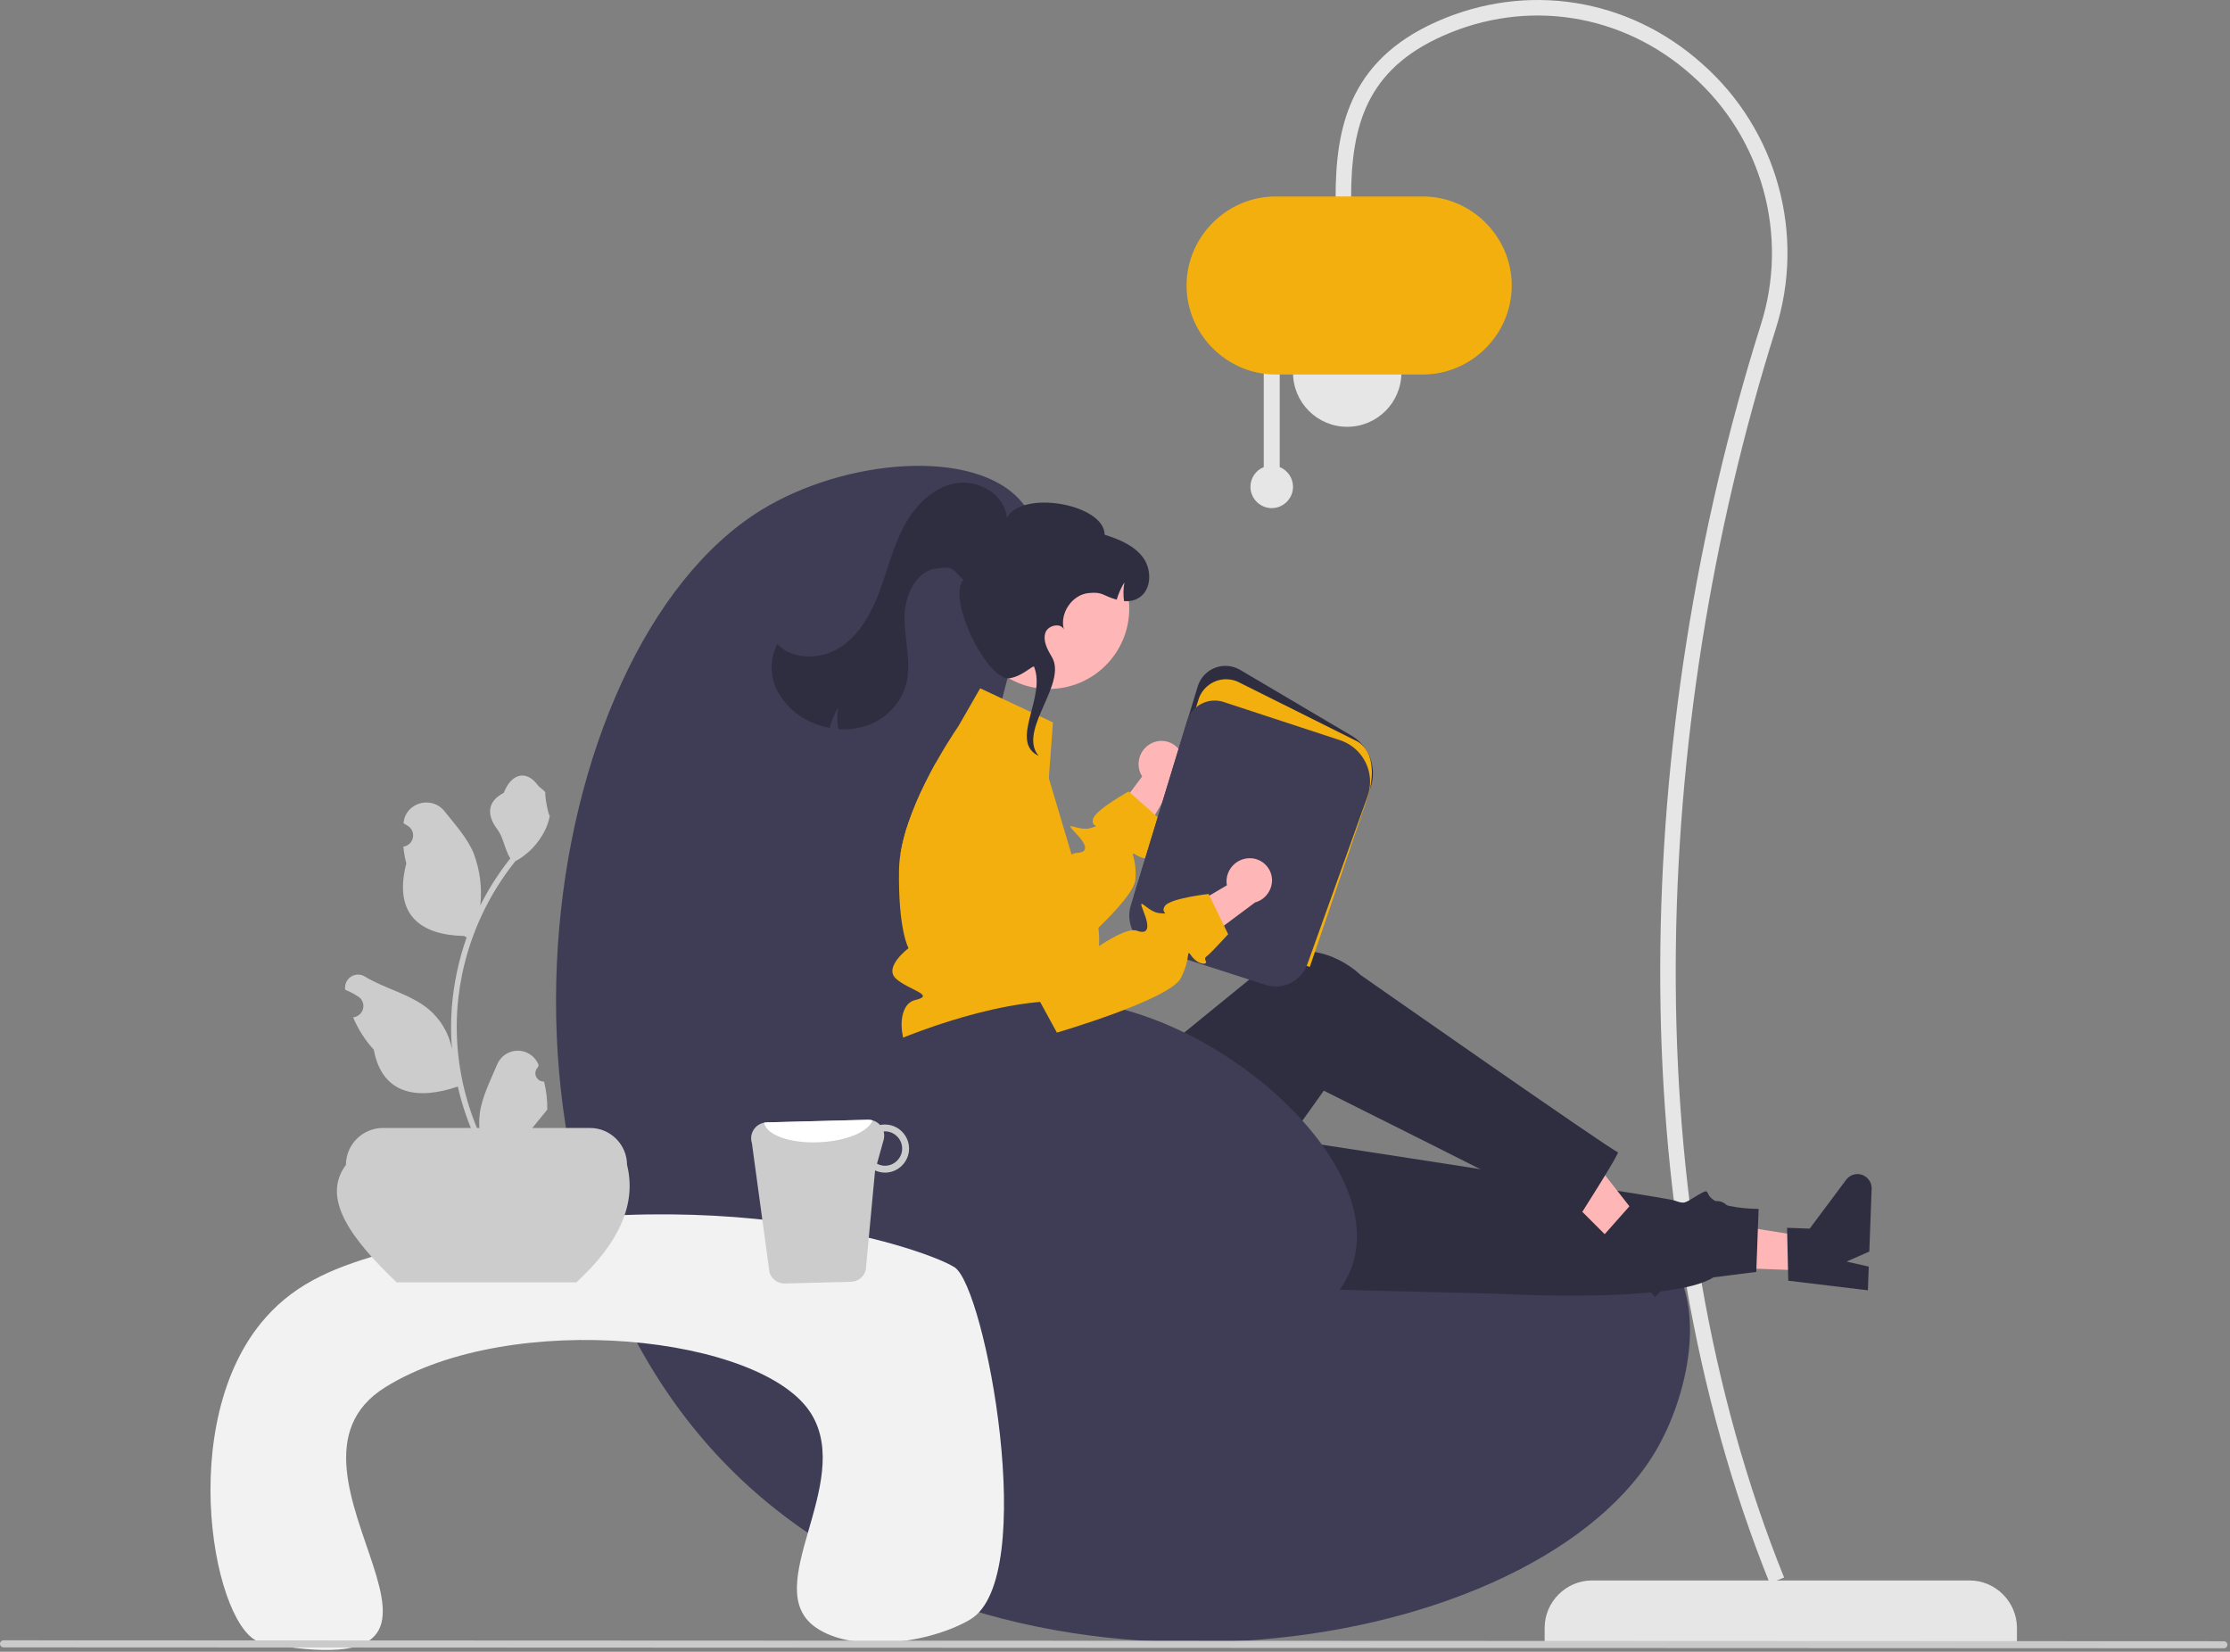 <?xml version="1.0" encoding="UTF-8" standalone="no"?>
<!DOCTYPE svg PUBLIC "-//W3C//DTD SVG 1.1//EN" "http://www.w3.org/Graphics/SVG/1.1/DTD/svg11.dtd">
<svg width="100%" height="100%" viewBox="0 0 752 557" version="1.1" xmlns="http://www.w3.org/2000/svg" xmlns:xlink="http://www.w3.org/1999/xlink" xml:space="preserve" xmlns:serif="http://www.serif.com/" style="fill-rule:evenodd;clip-rule:evenodd;stroke-linejoin:round;stroke-miterlimit:2;">
    <rect x="0" y="0" width="752" height="557" fill="#808080" stroke="none"/>
    <g transform="matrix(-1,7.65714e-16,-7.65714e-16,-1,1425.47,1258.58)">
        <path d="M745.319,704.743L904.585,704.743L904.585,709.63C904.585,718.408 897.362,725.63 888.585,725.63L761.319,725.63C752.542,725.63 745.319,718.408 745.319,709.63L745.319,704.743Z" style="fill:rgb(230,230,230);fill-rule:nonzero;"/>
    </g>
    <g transform="matrix(1,0,0,1,-224.434,-171.793)">
        <path d="M821.225,705.718L826.068,703.768C775.391,577.979 780.273,419.285 823.112,283.155C833.492,250.981 823.734,215.545 798.348,193.22C773.483,171.031 739.203,165.626 708.881,179.112C678.95,192.426 674.825,215.617 674.825,238.695L680.046,238.695C680.046,214.06 685.311,195.312 711.003,183.883C739.422,171.244 771.558,176.314 794.87,197.117C818.715,218.084 827.88,251.368 818.131,281.586C774.798,419.289 770.202,579.072 821.225,705.718Z" style="fill:rgb(230,230,230);fill-rule:nonzero;"/>
    </g>
    <circle cx="454.307" cy="125.648" r="18.276" style="fill:rgb(230,230,230);"/>
    <g transform="matrix(1,0,0,1,-224.434,-171.793)">
        <path d="M650.594,329.302L650.594,294.672L655.978,294.672L655.978,329.302C658.685,330.396 660.466,333.038 660.466,335.957C660.466,339.896 657.225,343.137 653.286,343.137C649.347,343.137 646.107,339.896 646.107,335.957C646.107,333.038 647.887,330.396 650.594,329.302Z" style="fill:rgb(230,230,230);fill-rule:nonzero;"/>
    </g>
    <g transform="matrix(1,0,0,1,-224.434,-171.793)">
        <path d="M624.565,268.068C624.583,251.603 638.126,238.061 654.59,238.042L704.197,238.042C720.669,238.042 734.223,251.596 734.223,268.068C734.223,284.539 720.669,298.093 704.197,298.093L654.59,298.093C638.126,298.074 624.583,284.532 624.565,268.068Z" style="fill:rgb(242,175,13);fill-rule:nonzero;"/>
    </g>
    <g transform="matrix(1,0,0,1,-224.434,-171.793)">
        <path d="M554.67,454.005C559.651,390.282 585.117,359.921 568.81,340.882C553.191,322.644 509.194,326.411 480.938,343.912C404.726,391.114 376.804,579.244 474.878,671.16C568.072,758.504 744.695,730.53 783.946,659.04C793.104,642.359 800.38,613.118 786.976,595.408C753.698,551.441 632.705,631.078 578.911,581.268C547.03,551.749 551.937,488.975 554.67,454.005Z" style="fill:rgb(63,61,86);fill-rule:nonzero;"/>
    </g>
    <g transform="matrix(1,0,0,1,-224.434,-171.793)">
        <path d="M612.927,422.347C609.102,424.106 607.349,428.655 609.004,432.527C609.172,432.905 609.372,433.268 609.601,433.614L593.243,455.456L601.405,467.655L620.579,435.312C623.364,433.141 624.343,429.336 622.952,426.09C621.763,423.385 619.074,421.63 616.119,421.63C615.084,421.63 614.061,421.845 613.114,422.262C613.051,422.289 612.989,422.318 612.927,422.347Z" style="fill:rgb(255,182,182);fill-rule:nonzero;"/>
    </g>
    <g transform="matrix(1,0,0,1,-224.434,-171.793)">
        <path d="M612.914,460.005C613.985,460.955 611.015,462.126 607.874,460.278C606.975,459.743 606.591,459.52 606.49,459.662C606.238,460.015 607.713,462.621 607.319,468.409C607.076,471.863 601.339,478.357 594.825,484.69C586.017,493.255 575.776,501.517 575.776,501.517L572.18,498.639L534.476,468.409L528.112,459.601C528.695,456.123 529.57,452.7 530.728,449.37C532.324,444.759 534.22,440.258 536.405,435.896C537.576,433.522 538.778,431.26 539.93,429.179L560.13,451.44L577.058,470.085C577.058,470.085 581.987,462.147 585.805,459.985C586.292,459.674 586.846,459.484 587.421,459.43C591.28,459.248 591.512,457.147 587.037,452.571C582.563,447.996 588.209,452.268 592.189,451.036C596.168,449.804 592.189,451.036 593.027,447.956C593.865,444.875 605.026,438.694 605.026,438.694L605.491,439.108L613.924,446.552L616.338,448.683C616.338,448.683 613.702,455.915 612.975,457.44C612.248,458.965 611.854,459.046 612.914,460.005Z" style="fill:rgb(242,175,13);fill-rule:nonzero;"/>
    </g>
    <path d="M610.804,428.521L611.215,417.38L568.439,410.493L567.832,426.935L610.804,428.521Z" style="fill:rgb(255,182,182);fill-rule:nonzero;"/>
    <g transform="matrix(1,0,0,1,-224.434,-171.793)">
        <path d="M827.473,603.668L827.068,585.83L834.693,586.111L847.005,569.621C847.904,568.416 849.321,567.705 850.824,567.705C853.439,567.705 855.591,569.857 855.591,572.472C855.591,572.531 855.59,572.589 855.588,572.648L854.806,593.838L847.128,597.212L854.619,598.916L854.324,606.906L827.473,603.668Z" style="fill:rgb(47,46,65);fill-rule:nonzero;"/>
    </g>
    <g transform="matrix(1,0,0,1,-224.434,-171.793)">
        <path d="M594.489,604.651L729.977,608.086C729.977,608.086 788.485,611.466 802.213,602.536L816.689,600.708L817.474,579.444C817.474,579.444 808.621,579.51 803.532,577.138C798.443,574.767 801.98,571.865 797.127,574.719C792.275,577.572 792.787,577.915 789.036,576.604C785.284,575.292 613.241,549.069 613.241,549.069L594.489,604.651Z" style="fill:rgb(47,46,65);fill-rule:nonzero;"/>
    </g>
    <path d="M548.592,423.631L556.471,415.744L529.796,381.601L518.168,393.243L548.592,423.631Z" style="fill:rgb(255,182,182);fill-rule:nonzero;"/>
    <g transform="matrix(1,0,0,1,-224.434,-171.793)">
        <path d="M765.053,588.562L776.888,575.209L782.287,580.602L802.527,576.886C802.811,576.834 803.1,576.807 803.389,576.807C806.003,576.807 808.155,578.959 808.155,581.574C808.155,582.837 807.653,584.049 806.761,584.943L791.776,599.945L783.852,597.197L788.184,603.541L782.535,609.197L765.053,588.562Z" style="fill:rgb(47,46,65);fill-rule:nonzero;"/>
    </g>
    <g transform="matrix(1,0,0,1,-224.434,-171.793)">
        <path d="M541.035,530.449L542.382,561.76C543.968,598.619 584.56,620.928 616.036,601.683C616.617,601.328 617.199,600.96 617.783,600.58C618.367,600.2 629.715,597.376 629.353,592.301C628.991,587.226 631.906,584.756 634.486,586.14C637.066,587.524 670.843,539.587 670.843,539.587C670.843,539.587 741.021,574.594 756.503,582.834C756.503,582.834 771.059,560.075 770.004,560.314C768.948,560.553 683.185,500.526 683.185,500.526C683.185,500.526 669.213,486.385 651.881,495.722C651.52,497.093 651.829,497.141 651.829,497.141L594.576,543.793L586.486,528.429L541.035,530.449Z" style="fill:rgb(47,46,65);fill-rule:nonzero;"/>
    </g>
    <g transform="matrix(1,0,0,1,-224.434,-171.793)">
        <path d="M595.017,491.306C594.908,492.752 594.702,494.19 594.4,495.609C593.988,497.662 593.323,499.657 592.421,501.548C591.518,503.438 592.421,503.659 588.381,510.729C584.341,517.799 589.391,514.769 592.421,520.021C595.451,525.263 592.421,522.849 589.057,526.223C587.088,528.219 586.355,531.138 587.148,533.828C587.941,536.518 543.758,533.858 535.677,530.828C527.597,527.798 525.759,510.729 533.001,509.042C540.233,507.355 530.809,505.679 526.557,501.79C522.305,497.901 530.809,491.538 530.809,491.538C530.809,491.538 527.304,485.488 527.597,465.177C527.639,463.308 527.811,461.445 528.112,459.601C528.695,456.123 529.57,452.701 530.728,449.37C532.324,444.759 534.22,440.258 536.405,435.896C537.576,433.522 538.778,431.26 539.93,429.179C540.111,428.856 540.283,428.543 540.465,428.23C542.657,424.351 544.657,421.18 545.98,419.15C547,417.574 547.616,416.685 547.616,416.685L554.969,403.898L579.513,415.402L578.119,434.219L582.351,448.41L584.3,454.945L585.805,459.985L588.128,467.793C588.128,467.793 587.492,467.823 588.249,468.863C591.738,473.501 594,478.946 594.825,484.69C595.115,486.883 595.18,489.1 595.017,491.306Z" style="fill:rgb(242,175,13);fill-rule:nonzero;"/>
    </g>
    <g transform="matrix(1,0,0,1,-224.434,-171.793)">
        <path d="M665.896,493.334L665.435,493.185L606.691,474.268L628.338,403.252C629.587,399.152 633.396,396.332 637.681,396.332C639.429,396.332 641.145,396.801 642.649,397.69L680.189,419.869C686.297,423.474 688.973,431.007 686.508,437.657L665.896,493.334Z" style="fill:rgb(47,46,65);fill-rule:nonzero;"/>
    </g>
    <g transform="matrix(1,0,0,1,-224.434,-171.793)">
        <path d="M666.134,497.849L606.917,478.78L628.564,407.763C629.814,403.663 633.622,400.843 637.908,400.843C639.655,400.843 641.371,401.312 642.876,402.201L682.208,421.838C688.117,425.329 687.979,434.362 685.235,441.774L666.134,497.849Z" style="fill:rgb(242,175,13);fill-rule:nonzero;"/>
    </g>
    <g transform="matrix(1,0,0,1,-224.434,-171.793)">
        <path d="M660.206,502.989C657.45,504.543 654.164,504.87 651.156,503.889L613.306,491.7C607.304,489.739 603.916,483.257 605.731,477.21L624.707,414.955C625.957,410.856 629.765,408.036 634.05,408.036C635.085,408.036 636.114,408.201 637.098,408.524L676.322,421.403C682.35,423.382 686.452,429.045 686.452,435.39C686.452,437.085 686.159,438.767 685.587,440.361L665.298,496.927C664.387,499.494 662.578,501.648 660.206,502.989Z" style="fill:rgb(63,61,86);fill-rule:nonzero;"/>
    </g>
    <circle cx="353.691" cy="205.214" r="27.11" style="fill:rgb(255,182,182);"/>
    <g transform="matrix(1,0,0,1,-224.434,-171.793)">
        <path d="M486.452,404.525C488.939,409.346 493.02,413.161 497.998,415.318C499.984,416.224 502.074,416.885 504.219,417.288C504.826,414.882 505.797,412.584 507.099,410.472C506.665,412.852 506.665,415.291 507.099,417.671C510.368,417.939 513.657,417.531 516.762,416.472C522.939,414.371 527.775,409.472 529.795,403.268C531.955,396.082 529.629,388.406 529.446,380.906C529.257,373.404 532.819,364.432 540.266,363.504C545.937,362.796 545.236,363.345 549.311,367.352C543.611,373.684 557.507,401.729 564.964,400.49C569.179,399.789 572.282,396.442 573.116,396.558C577.385,407.014 564.542,421.844 574.728,426.712L573.972,425.712C568.64,416.903 584.418,402.026 579.086,393.218C577.599,390.754 576.054,387.865 576.973,385.139C577.846,382.547 582.266,381.727 583.199,384.086C581.683,378.679 585.915,372.333 591.537,371.782C596.531,371.289 596.243,372.712 601.004,374.011C601.613,371.96 602.489,369.998 603.612,368.176C603.232,370.254 603.185,372.38 603.473,374.473C605.19,374.678 606.928,374.31 608.414,373.427C612.812,370.791 612.942,363.987 609.922,359.845C606.896,355.704 601.827,353.658 596.937,352.111C596.892,341.769 569.065,336.819 563.947,346.434C563.421,338.649 554.497,333.404 546.809,334.727C539.122,336.049 533.057,342.213 529.36,349.084C525.663,355.949 523.828,363.636 521.121,370.949C518.415,378.261 514.546,385.553 508.066,389.892C501.586,394.225 491.956,394.619 486.546,389.002C484.045,393.862 484.01,399.635 486.452,404.525Z" style="fill:rgb(47,46,65);fill-rule:nonzero;"/>
    </g>
    <g transform="matrix(1,0,0,1,-224.434,-171.793)">
        <path d="M514.269,528.498C514.83,528.049 515.438,527.664 516.083,527.348C526.46,522.184 558.729,508.778 583.961,509.329C632.509,510.387 694.292,563.966 679.913,599.946C668.972,627.323 614.577,642.899 574.87,630.442C519.245,612.989 497.288,542.036 514.269,528.498Z" style="fill:rgb(63,61,86);fill-rule:nonzero;"/>
    </g>
    <g transform="matrix(1,0,0,1,-224.434,-171.793)">
        <path d="M312.726,725.733C296.863,722.741 282.82,651.273 314.031,616.075C324.725,604.016 338.063,598.767 355.806,593.882C457.927,565.767 535.817,592.562 546.284,599.104C556.728,605.631 575.037,703.979 551.624,717.9C538.452,725.733 512.342,729.65 499.406,720.511C480.371,707.065 512.322,672.188 498.101,648.711C481.963,622.071 396.986,613.097 354.382,639.573C308.929,667.82 402.684,742.704 312.726,725.733Z" style="fill:rgb(242,242,242);fill-rule:nonzero;"/>
    </g>
    <g transform="matrix(1,0,0,1,-224.434,-171.793)">
        <path d="M418.787,604.223L358.183,604.223C343.222,589.885 332.525,576.067 341.089,564.597C341.089,557.777 346.701,552.165 353.521,552.165L423.449,552.165C430.269,552.165 435.881,557.777 435.881,564.597C439.141,577.666 433.316,590.877 418.787,604.223Z" style="fill:rgb(204,204,204);fill-rule:nonzero;"/>
    </g>
    <g transform="matrix(1,0,0,1,-224.434,-171.793)">
        <path d="M407.903,536.515C407.86,536.517 407.817,536.518 407.774,536.518C406.234,536.518 404.967,535.251 404.967,533.711C404.967,532.928 405.294,532.18 405.869,531.649L406.061,530.884C406.036,530.823 406.01,530.762 405.985,530.701C404.806,527.918 402.064,526.101 399.042,526.101C396,526.101 393.243,527.942 392.078,530.752C389.803,536.231 386.907,541.718 386.194,547.51C385.88,550.07 386.013,552.666 386.586,555.181C381.244,543.528 378.47,530.861 378.452,518.042C378.451,514.825 378.629,511.611 378.987,508.414C379.283,505.793 379.693,503.191 380.218,500.607C383.081,486.59 389.229,473.45 398.156,462.27C402.476,459.913 405.971,456.286 408.168,451.883C408.963,450.299 409.526,448.609 409.838,446.865C409.35,446.929 408,439.506 408.367,439.05C407.688,438.019 406.472,437.507 405.731,436.501C402.041,431.499 396.958,432.373 394.305,439.17C388.636,442.031 388.581,446.776 392.059,451.339C394.272,454.242 394.576,458.171 396.518,461.279C396.318,461.535 396.11,461.782 395.911,462.038C392.259,466.734 389.076,471.776 386.408,477.092C387.057,471.136 386.283,465.111 384.149,459.513C381.986,454.296 377.933,449.902 374.363,445.392C370.075,439.974 361.283,442.338 360.527,449.206C360.52,449.273 360.513,449.339 360.506,449.406C361.036,449.705 361.555,450.022 362.063,450.358C363.119,451.064 363.755,452.254 363.755,453.524C363.755,455.395 362.377,457.003 360.527,457.288L360.45,457.3C360.639,459.211 360.973,461.105 361.449,462.965C356.869,480.675 366.756,487.126 380.873,487.415C381.185,487.575 381.488,487.735 381.8,487.887C379.119,495.483 377.438,503.396 376.798,511.426C376.436,516.164 376.457,520.923 376.862,525.657L376.838,525.489C375.815,520.226 373.006,515.474 368.887,512.041C362.769,507.015 354.125,505.165 347.525,501.125C346.82,500.673 346.001,500.432 345.164,500.432C342.766,500.432 340.793,502.405 340.793,504.803C340.793,504.995 340.805,505.186 340.831,505.377C340.84,505.436 340.849,505.494 340.858,505.553C341.842,505.954 342.8,506.416 343.726,506.935C344.256,507.235 344.775,507.552 345.283,507.888C346.34,508.594 346.976,509.784 346.976,511.054C346.976,512.925 345.597,514.533 343.748,514.818L343.67,514.83C343.614,514.838 343.566,514.846 343.51,514.854C345.192,518.868 347.551,522.563 350.486,525.777C353.349,541.237 365.648,542.704 378.803,538.201L378.811,538.201C380.255,544.474 382.346,550.579 385.052,556.419L407.345,556.419C407.425,556.172 407.496,555.916 407.568,555.668C405.505,555.798 403.433,555.674 401.4,555.301C403.054,553.271 404.708,551.225 406.362,549.196C406.399,549.158 406.433,549.118 406.466,549.076C407.305,548.037 408.152,547.007 408.991,545.968L408.991,545.967C409.036,542.783 408.67,539.606 407.904,536.515L407.903,536.515Z" style="fill:rgb(204,204,204);fill-rule:nonzero;"/>
    </g>
    <g transform="matrix(1,0,0,1,-224.434,-171.793)">
        <path d="M483.94,600.976C484.696,603.178 486.8,604.652 489.129,604.61L511.362,604.038C513.709,603.992 515.761,602.395 516.381,600.13L519.527,566.487C520.643,566.993 521.859,567.243 523.084,567.218C527.454,567.108 530.988,563.484 530.988,559.113C530.988,554.665 527.328,551.005 522.88,551.005C522.812,551.005 522.745,551.005 522.677,551.007C522.187,551.006 521.699,551.056 521.22,551.159C520.167,550.02 518.68,549.378 517.129,549.394L482.93,550.277C482.646,550.287 482.364,550.322 482.087,550.382C479.568,550.851 477.724,553.07 477.724,555.632C477.724,556.205 477.816,556.774 477.997,557.317L483.94,600.976ZM520.172,564.203L522.411,556.186C522.666,555.26 522.672,554.283 522.428,553.354C522.537,553.354 522.633,553.302 522.741,553.302C522.781,553.301 522.82,553.301 522.86,553.301C526.041,553.301 528.659,555.919 528.659,559.1C528.659,562.224 526.136,564.815 523.013,564.898C522.021,564.929 521.038,564.689 520.172,564.203Z" style="fill:rgb(204,204,204);fill-rule:nonzero;"/>
    </g>
    <g transform="matrix(1,0,0,1,-224.434,-171.793)">
        <path d="M482.087,550.382C482.815,554.548 491.007,557.476 500.857,556.967C509.914,556.55 517.32,553.369 518.677,549.6C518.175,549.452 517.653,549.382 517.129,549.394L482.93,550.277C482.646,550.287 482.364,550.322 482.087,550.382Z" style="fill:white;fill-rule:nonzero;"/>
    </g>
    <g transform="matrix(1,0,0,1,-224.434,-171.793)">
        <path d="M225.625,727.311C225.625,727.311 974.375,727.618 974.375,727.618C975.028,727.618 975.566,727.08 975.566,726.427C975.566,725.774 975.028,725.237 974.375,725.237L225.625,724.929C224.972,724.929 224.434,725.467 224.434,726.12C224.434,726.773 224.972,727.311 225.625,727.311Z" style="fill:rgb(202,202,202);fill-rule:nonzero;"/>
    </g>
    <g transform="matrix(1,0,0,1,-224.434,-171.793)">
        <path d="M645.576,461.206C641.368,461.36 638,464.884 638.039,469.095C638.049,469.509 638.094,469.921 638.172,470.328L614.674,484.201L617.518,498.602L647.654,476.117C651.059,475.183 653.426,472.047 653.391,468.516C653.311,464.477 649.967,461.198 645.927,461.198C645.878,461.198 645.829,461.198 645.78,461.199C645.712,461.201 645.644,461.203 645.576,461.206Z" style="fill:rgb(255,182,182);fill-rule:nonzero;"/>
    </g>
    <g transform="matrix(1,0,0,1,-224.434,-171.793)">
        <path d="M626.326,494.279C625.697,493.437 625.427,493.085 625.284,493.181C624.916,493.403 625.27,496.379 622.682,501.564C619.039,508.849 580.838,520.006 580.838,520.006L576.135,511.396L555.447,473.556L548.317,443.226C548.067,442.169 547.946,441.085 547.956,439.999C554.314,435.525 561.065,431.638 568.127,428.388C570.948,429.988 573.101,432.552 574.188,435.608L588.428,475.537L594.111,491.479C594.111,491.479 604.135,484.311 607.771,485.627C611.401,486.951 612.433,485.095 610.06,479.152C607.687,473.21 611.249,479.327 615.394,479.716C619.547,480.11 615.394,479.716 617.355,477.194C619.317,474.672 632,473.253 632,473.253L632.27,473.816L637.185,483.927L638.592,486.831C638.592,486.831 633.381,492.485 632.124,493.611C630.861,494.746 630.471,494.668 631.089,495.961C631.699,497.248 628.509,497.19 626.326,494.279Z" style="fill:rgb(242,175,13);fill-rule:nonzero;"/>
    </g>
</svg>
